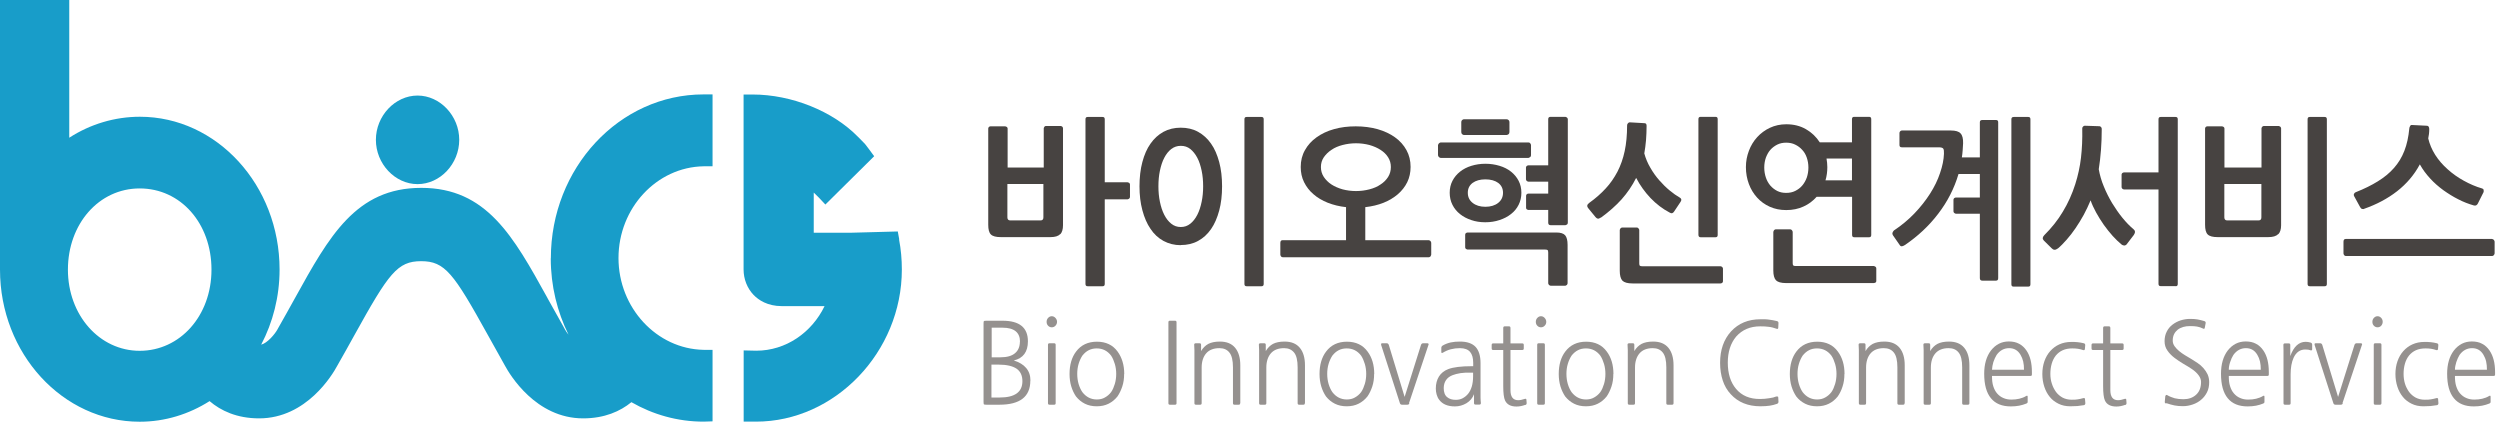 <svg width="199" height="35" viewBox="0 0 199 35" fill="none" xmlns="http://www.w3.org/2000/svg">
<g clip-path="url(#clip0_745_13958)">
<path d="M33.238 14.656C35.04 14.656 36.555 13.039 36.555 11.131C36.555 9.224 35.033 7.606 33.238 7.606C31.443 7.606 29.921 9.224 29.921 11.131C29.921 13.039 31.443 14.656 33.238 14.656Z" fill="#189DC9"/>
<path d="M43.841 20.569C43.841 22.759 44.358 24.826 45.255 26.642C45.133 26.489 45.025 26.337 44.961 26.207L44.918 26.123C44.444 25.284 44.006 24.506 43.604 23.773L43.561 23.689C40.861 18.806 38.73 14.954 33.532 14.954C28.335 14.954 26.203 18.806 23.489 23.712C23.073 24.46 22.628 25.269 22.139 26.123L22.103 26.192C21.881 26.604 21.285 27.306 20.79 27.435C21.716 25.665 22.254 23.628 22.254 21.454C22.254 14.748 17.265 9.293 11.134 9.293C9.139 9.293 7.186 9.88 5.513 10.963V0H0V21.462C0 28.137 4.989 33.569 11.12 33.569C13.144 33.569 15.047 32.967 16.683 31.929C17.574 32.692 18.859 33.302 20.625 33.302C24.401 33.302 26.475 29.808 26.841 29.121C27.344 28.244 27.803 27.413 28.227 26.649C30.941 21.752 31.63 20.79 33.525 20.79C35.42 20.79 36.109 21.752 38.823 26.649C39.246 27.42 39.706 28.244 40.194 29.106C40.574 29.808 42.642 33.302 46.418 33.302C48.119 33.302 49.376 32.738 50.259 32.013C51.967 32.997 53.927 33.562 56.002 33.562L56.719 33.539V27.847H56.009C52.276 27.779 49.232 24.506 49.232 20.538C49.232 16.571 52.269 13.298 56.009 13.237H56.719V7.515H56.002C49.297 7.515 43.848 13.367 43.848 20.561L43.841 20.569ZM11.12 14.999C14.379 14.999 16.834 17.776 16.834 21.462C16.834 25.146 14.322 27.924 11.12 27.924C7.918 27.924 5.406 25.085 5.406 21.462C5.406 17.838 7.861 14.999 11.12 14.999Z" fill="#189DC9"/>
<path d="M71.579 19.058L71.464 18.425L67.789 18.524H64.774V15.328C64.917 15.473 65.061 15.61 65.212 15.762L65.7 16.281L69.584 12.436L69.181 11.887C68.894 11.49 68.823 11.414 68.579 11.177L68.299 10.895C66.303 8.85 63.015 7.523 59.907 7.523H59.189V21.446C59.189 22.217 59.476 22.942 59.986 23.476C60.38 23.88 61.084 24.368 62.24 24.368H65.635C64.623 26.466 62.563 27.916 60.194 27.916L59.196 27.893V33.562H60.179C66.468 33.562 71.787 28.015 71.787 21.454C71.787 20.645 71.716 19.844 71.565 19.058H71.579Z" fill="#189DC9"/>
<path d="M84.387 18.633C84.241 18.798 83.986 18.875 83.602 18.875H79.677C79.284 18.875 79.02 18.808 78.874 18.662C78.728 18.517 78.664 18.264 78.664 17.886V10.222C78.664 10.222 78.682 10.135 78.719 10.105C78.755 10.076 78.792 10.057 78.837 10.057H80.015C80.015 10.057 80.097 10.076 80.143 10.105C80.179 10.135 80.207 10.183 80.207 10.222V13.336H83.082V10.212C83.082 10.212 83.1 10.125 83.137 10.086C83.173 10.047 83.209 10.028 83.255 10.028H84.442C84.442 10.028 84.525 10.047 84.561 10.086C84.597 10.125 84.615 10.164 84.615 10.212V17.934C84.615 18.245 84.543 18.487 84.406 18.643L84.387 18.633ZM83.063 14.646H80.188V17.304C80.188 17.469 80.27 17.546 80.426 17.546H82.817C82.982 17.546 83.054 17.469 83.054 17.304V14.646H83.063ZM89.882 15.81C89.882 15.81 89.8 15.868 89.754 15.868H87.938V22.601C87.938 22.727 87.884 22.785 87.765 22.785H86.578C86.46 22.785 86.404 22.727 86.404 22.601V9.494C86.404 9.368 86.46 9.31 86.578 9.31H87.765C87.884 9.31 87.938 9.368 87.938 9.494V14.51H89.754C89.754 14.51 89.846 14.529 89.882 14.558C89.919 14.588 89.946 14.636 89.946 14.675V15.664C89.946 15.723 89.928 15.771 89.882 15.81Z" fill="#474341"/>
<path d="M93.99 19.516C93.479 19.516 93.023 19.399 92.611 19.176C92.201 18.953 91.854 18.633 91.581 18.216C91.297 17.808 91.088 17.314 90.932 16.731C90.777 16.149 90.704 15.519 90.704 14.83C90.704 14.141 90.777 13.472 90.932 12.899C91.088 12.317 91.297 11.832 91.581 11.435C91.863 11.027 92.21 10.717 92.611 10.494C93.023 10.271 93.479 10.164 93.99 10.164C94.501 10.164 94.967 10.271 95.369 10.494C95.77 10.717 96.117 11.027 96.4 11.435C96.683 11.832 96.893 12.327 97.048 12.899C97.203 13.472 97.277 14.122 97.277 14.83C97.277 15.538 97.203 16.188 97.048 16.761C96.893 17.333 96.683 17.828 96.4 18.235C96.117 18.643 95.779 18.953 95.369 19.176C94.967 19.399 94.501 19.506 93.99 19.506V19.516ZM95.77 14.83C95.77 14.393 95.734 13.976 95.651 13.588C95.569 13.2 95.46 12.851 95.305 12.56C95.15 12.269 94.967 12.036 94.748 11.861C94.529 11.687 94.282 11.609 93.99 11.609C93.698 11.609 93.452 11.697 93.233 11.861C93.014 12.036 92.831 12.259 92.676 12.56C92.521 12.851 92.411 13.2 92.329 13.588C92.246 13.976 92.21 14.393 92.21 14.83C92.21 15.267 92.246 15.664 92.329 16.062C92.411 16.46 92.521 16.799 92.676 17.1C92.831 17.401 93.014 17.634 93.233 17.808C93.452 17.983 93.698 18.07 93.99 18.07C94.282 18.07 94.529 17.983 94.748 17.808C94.967 17.634 95.15 17.401 95.305 17.1C95.46 16.799 95.569 16.46 95.651 16.062C95.734 15.674 95.77 15.257 95.77 14.83ZM100.59 22.601C100.59 22.727 100.535 22.785 100.416 22.785H99.23C99.111 22.785 99.057 22.727 99.057 22.601V9.494C99.057 9.368 99.111 9.31 99.23 9.31H100.416C100.535 9.31 100.59 9.368 100.59 9.494V22.601Z" fill="#474341"/>
<path d="M113.881 20.408C113.881 20.408 113.789 20.476 113.744 20.476H102.105C102.051 20.476 102.005 20.457 101.968 20.408C101.932 20.36 101.914 20.311 101.914 20.262V19.341C101.914 19.186 101.978 19.118 102.096 19.118H107.144V16.489C106.615 16.431 106.14 16.314 105.693 16.14C105.255 15.965 104.871 15.742 104.552 15.46C104.232 15.189 103.986 14.869 103.803 14.5C103.621 14.131 103.538 13.734 103.538 13.287C103.538 12.793 103.648 12.346 103.876 11.949C104.095 11.551 104.405 11.211 104.798 10.93C105.191 10.649 105.656 10.425 106.185 10.28C106.724 10.125 107.3 10.057 107.92 10.057C108.541 10.057 109.125 10.134 109.654 10.28C110.193 10.435 110.65 10.649 111.042 10.93C111.434 11.211 111.736 11.551 111.955 11.949C112.174 12.346 112.283 12.793 112.283 13.287C112.283 13.734 112.192 14.141 112.018 14.5C111.836 14.869 111.59 15.179 111.27 15.46C110.95 15.732 110.567 15.965 110.129 16.14C109.691 16.314 109.207 16.431 108.677 16.489V19.118H113.726C113.726 19.118 113.817 19.137 113.863 19.186C113.908 19.234 113.926 19.283 113.926 19.341V20.262C113.926 20.262 113.908 20.36 113.863 20.408H113.881ZM107.938 11.405C107.564 11.405 107.208 11.454 106.87 11.541C106.532 11.629 106.232 11.755 105.985 11.929C105.73 12.094 105.529 12.298 105.374 12.521C105.218 12.754 105.145 13.006 105.145 13.297C105.145 13.588 105.218 13.84 105.374 14.083C105.529 14.316 105.73 14.519 105.985 14.684C106.241 14.849 106.532 14.975 106.87 15.072C107.208 15.16 107.564 15.208 107.938 15.208C108.312 15.208 108.668 15.16 109.006 15.072C109.344 14.985 109.645 14.859 109.891 14.684C110.148 14.519 110.348 14.316 110.494 14.083C110.64 13.85 110.713 13.588 110.713 13.297C110.713 13.006 110.64 12.754 110.494 12.521C110.348 12.288 110.148 12.094 109.891 11.929C109.636 11.764 109.344 11.638 109.006 11.541C108.668 11.454 108.312 11.405 107.938 11.405Z" fill="#474341"/>
<path d="M121.795 12.502C121.795 12.502 121.704 12.57 121.658 12.57H114.675C114.675 12.57 114.584 12.55 114.538 12.502C114.492 12.453 114.465 12.405 114.465 12.346V11.551C114.465 11.551 114.492 11.454 114.547 11.405C114.602 11.357 114.648 11.338 114.693 11.338H121.667C121.722 11.338 121.767 11.357 121.805 11.405C121.841 11.444 121.868 11.502 121.868 11.551V12.356C121.868 12.414 121.85 12.463 121.805 12.502H121.795ZM118.235 13.035C118.637 13.035 119.011 13.093 119.367 13.2C119.723 13.307 120.024 13.462 120.28 13.666C120.535 13.87 120.736 14.112 120.882 14.393C121.028 14.675 121.102 14.995 121.102 15.344C121.102 15.693 121.028 16.014 120.882 16.305C120.736 16.596 120.535 16.838 120.271 17.042C120.015 17.246 119.714 17.401 119.358 17.517C119.011 17.634 118.637 17.692 118.226 17.692C117.815 17.692 117.45 17.634 117.112 17.517C116.765 17.401 116.473 17.246 116.218 17.042C115.962 16.838 115.761 16.596 115.616 16.305C115.469 16.014 115.396 15.693 115.396 15.344C115.396 14.995 115.469 14.675 115.616 14.393C115.761 14.112 115.962 13.87 116.218 13.666C116.473 13.462 116.774 13.307 117.121 13.2C117.468 13.093 117.842 13.035 118.244 13.035H118.235ZM120.088 10.678C120.088 10.678 119.987 10.746 119.924 10.746H116.519C116.519 10.746 116.437 10.726 116.391 10.688C116.346 10.649 116.318 10.591 116.318 10.513V9.708C116.318 9.64 116.346 9.591 116.391 9.553C116.437 9.514 116.482 9.494 116.519 9.494H119.924C119.987 9.494 120.043 9.514 120.088 9.562C120.134 9.611 120.152 9.659 120.152 9.717V10.503C120.152 10.571 120.134 10.629 120.088 10.678ZM124.725 22.678C124.725 22.678 124.634 22.746 124.588 22.746H123.456C123.393 22.746 123.346 22.727 123.301 22.678C123.256 22.63 123.238 22.591 123.238 22.543V20.098C123.238 19.991 123.219 19.923 123.182 19.904C123.146 19.875 123.082 19.865 122.99 19.865H116.82C116.82 19.865 116.729 19.846 116.693 19.816C116.656 19.787 116.628 19.739 116.628 19.7V18.691C116.628 18.633 116.646 18.584 116.693 18.555C116.729 18.526 116.774 18.507 116.82 18.507H123.885C124.223 18.507 124.461 18.584 124.588 18.73C124.716 18.885 124.78 19.137 124.78 19.496V22.552C124.78 22.552 124.761 22.649 124.716 22.688L124.725 22.678ZM118.235 14.277C117.815 14.277 117.477 14.374 117.222 14.558C116.966 14.752 116.838 15.005 116.838 15.344C116.838 15.684 116.966 15.946 117.222 16.149C117.477 16.353 117.815 16.46 118.235 16.46C118.655 16.46 119.002 16.353 119.257 16.149C119.513 15.946 119.64 15.674 119.64 15.344C119.64 15.014 119.513 14.752 119.257 14.558C119.002 14.374 118.664 14.277 118.235 14.277ZM124.734 17.866C124.734 17.866 124.652 17.925 124.606 17.925H123.429C123.301 17.925 123.238 17.857 123.238 17.721V16.712H121.649C121.649 16.712 121.567 16.693 121.53 16.663C121.494 16.634 121.476 16.586 121.476 16.547V15.577C121.476 15.577 121.494 15.49 121.53 15.461C121.567 15.431 121.603 15.412 121.649 15.412H123.238V14.461H121.658C121.658 14.461 121.567 14.442 121.53 14.403C121.494 14.364 121.467 14.326 121.467 14.277V13.326C121.467 13.326 121.485 13.239 121.53 13.21C121.567 13.181 121.613 13.161 121.658 13.161H123.238V9.485C123.238 9.359 123.301 9.3 123.429 9.3H124.606C124.606 9.3 124.689 9.32 124.734 9.359C124.77 9.397 124.798 9.436 124.798 9.485V17.721C124.798 17.789 124.78 17.837 124.734 17.876V17.866Z" fill="#474341"/>
<path d="M127.435 17.314C127.317 17.391 127.234 17.42 127.171 17.401C127.107 17.381 127.052 17.343 126.997 17.275L126.45 16.605C126.358 16.499 126.331 16.411 126.349 16.343C126.367 16.276 126.423 16.208 126.504 16.149C127.007 15.79 127.435 15.412 127.81 15.005C128.184 14.607 128.494 14.151 128.75 13.666C129.005 13.171 129.197 12.628 129.325 12.026C129.453 11.425 129.517 10.746 129.517 9.989C129.517 9.921 129.535 9.863 129.581 9.815C129.626 9.766 129.672 9.737 129.717 9.737L130.895 9.805C131.014 9.805 131.069 9.873 131.069 10.018C131.069 10.416 131.05 10.794 131.023 11.163C130.996 11.532 130.941 11.871 130.886 12.211C130.996 12.608 131.151 12.987 131.37 13.355C131.58 13.724 131.817 14.054 132.082 14.355C132.346 14.655 132.621 14.927 132.903 15.16C133.186 15.393 133.46 15.587 133.716 15.732C133.853 15.81 133.871 15.926 133.77 16.072L133.259 16.838C133.168 16.984 133.049 17.013 132.912 16.925C132.355 16.634 131.844 16.246 131.379 15.761C130.922 15.276 130.539 14.743 130.238 14.161C129.928 14.781 129.535 15.354 129.079 15.868C128.613 16.382 128.065 16.867 127.435 17.323V17.314ZM137.084 22.523C137.084 22.523 137.002 22.562 136.956 22.562H129.955C129.553 22.562 129.289 22.484 129.142 22.339C129.005 22.183 128.933 21.931 128.933 21.553V18.313C128.933 18.313 128.951 18.216 128.996 18.177C129.033 18.138 129.079 18.109 129.124 18.109H130.284C130.338 18.109 130.384 18.128 130.42 18.177C130.457 18.216 130.485 18.264 130.485 18.313V20.971C130.485 21.068 130.503 21.126 130.539 21.155C130.575 21.184 130.64 21.194 130.74 21.194H136.956C136.956 21.194 137.048 21.213 137.084 21.252C137.12 21.291 137.148 21.33 137.148 21.378V22.387C137.148 22.445 137.129 22.484 137.084 22.513V22.523ZM136.728 18.701C136.728 18.827 136.674 18.885 136.555 18.885H135.368C135.25 18.885 135.194 18.817 135.194 18.681V9.485C135.194 9.359 135.25 9.3 135.368 9.3H136.555C136.674 9.3 136.728 9.359 136.728 9.485V18.701Z" fill="#474341"/>
<path d="M148.787 18.885H147.6C147.482 18.885 147.426 18.827 147.426 18.701V15.664H144.606C144.314 15.994 143.967 16.256 143.556 16.44C143.155 16.625 142.699 16.722 142.187 16.722C141.703 16.722 141.275 16.634 140.881 16.46C140.489 16.285 140.151 16.043 139.869 15.732C139.586 15.422 139.367 15.063 139.211 14.646C139.056 14.229 138.974 13.782 138.974 13.307C138.974 12.832 139.056 12.424 139.211 12.007C139.367 11.59 139.586 11.231 139.869 10.92C140.151 10.61 140.489 10.358 140.881 10.174C141.275 9.989 141.712 9.892 142.187 9.892C142.771 9.892 143.292 10.018 143.748 10.28C144.204 10.542 144.569 10.891 144.853 11.328H147.417V9.485C147.417 9.359 147.473 9.3 147.591 9.3H148.778C148.897 9.3 148.951 9.359 148.951 9.485V18.701C148.951 18.827 148.897 18.885 148.778 18.885H148.787ZM143.949 13.336C143.949 13.055 143.903 12.793 143.821 12.55C143.739 12.308 143.62 12.104 143.456 11.929C143.301 11.755 143.118 11.619 142.899 11.512C142.689 11.405 142.443 11.357 142.178 11.357C141.913 11.357 141.685 11.405 141.466 11.512C141.256 11.619 141.073 11.755 140.919 11.929C140.763 12.104 140.654 12.317 140.563 12.55C140.48 12.793 140.435 13.055 140.435 13.336C140.435 13.617 140.48 13.889 140.563 14.132C140.644 14.374 140.763 14.587 140.919 14.772C141.073 14.946 141.256 15.092 141.466 15.199C141.676 15.305 141.913 15.354 142.178 15.354C142.443 15.354 142.689 15.305 142.899 15.199C143.109 15.092 143.301 14.956 143.456 14.772C143.611 14.587 143.73 14.384 143.821 14.132C143.903 13.889 143.949 13.617 143.949 13.336ZM149.289 22.494C149.289 22.494 149.197 22.533 149.152 22.533H142.178C141.776 22.533 141.512 22.455 141.366 22.31C141.228 22.154 141.156 21.902 141.156 21.534V18.468C141.156 18.468 141.174 18.371 141.219 18.322C141.256 18.274 141.302 18.255 141.347 18.255H142.497C142.552 18.255 142.598 18.274 142.634 18.322C142.671 18.361 142.699 18.419 142.699 18.468V20.951C142.699 21.049 142.717 21.107 142.753 21.136C142.789 21.165 142.854 21.175 142.936 21.175H149.152C149.152 21.175 149.244 21.194 149.289 21.233C149.334 21.272 149.353 21.31 149.353 21.359V22.368C149.353 22.426 149.334 22.465 149.289 22.494ZM145.455 13.307C145.455 13.666 145.409 14.015 145.309 14.355H147.417V12.618H145.391C145.409 12.735 145.428 12.841 145.437 12.958C145.446 13.074 145.455 13.181 145.455 13.297V13.307Z" fill="#474341"/>
<path d="M151.608 19.516C151.535 19.564 151.462 19.593 151.398 19.603C151.325 19.613 151.27 19.584 151.225 19.516L150.686 18.74C150.631 18.652 150.622 18.575 150.65 18.507C150.677 18.439 150.722 18.381 150.759 18.342C151.362 17.944 151.909 17.488 152.393 16.984C152.876 16.479 153.288 15.955 153.635 15.412C153.981 14.869 154.246 14.326 154.428 13.773C154.62 13.22 154.721 12.715 154.739 12.24C154.739 12.046 154.739 11.91 154.684 11.832C154.638 11.764 154.52 11.726 154.337 11.726H151.389C151.261 11.726 151.197 11.668 151.197 11.541V10.571C151.197 10.571 151.216 10.484 151.261 10.445C151.297 10.406 151.344 10.387 151.389 10.387H155.278C155.661 10.387 155.926 10.464 156.062 10.62C156.208 10.775 156.272 11.037 156.263 11.405C156.254 11.6 156.245 11.784 156.227 11.978C156.217 12.172 156.19 12.356 156.163 12.531H157.596V9.737C157.596 9.611 157.66 9.553 157.788 9.553H158.883C159.002 9.553 159.056 9.611 159.056 9.737V22.135C159.056 22.271 159.002 22.339 158.883 22.339H157.788C157.66 22.339 157.596 22.271 157.596 22.135V17.013H155.688C155.688 17.013 155.597 16.993 155.56 16.955C155.524 16.916 155.496 16.877 155.496 16.828V15.887C155.496 15.887 155.515 15.8 155.56 15.771C155.597 15.742 155.643 15.723 155.688 15.723H157.596V13.85H155.898C155.56 14.995 155.021 16.052 154.282 17.013C153.543 17.983 152.649 18.817 151.599 19.525L151.608 19.516ZM161.439 22.814H160.28C160.161 22.814 160.106 22.756 160.106 22.63V9.494C160.106 9.368 160.17 9.31 160.298 9.31H161.448C161.566 9.31 161.622 9.368 161.622 9.494V22.63C161.622 22.756 161.566 22.814 161.448 22.814H161.439Z" fill="#474341"/>
<path d="M163.784 19.778C163.62 19.923 163.455 19.913 163.318 19.768L162.689 19.147C162.561 19.011 162.579 18.875 162.725 18.72C163.3 18.148 163.802 17.527 164.204 16.848C164.615 16.169 164.943 15.441 165.19 14.665C165.409 13.976 165.564 13.268 165.646 12.56C165.729 11.852 165.765 11.066 165.747 10.222C165.747 10.164 165.765 10.115 165.81 10.076C165.847 10.038 165.893 10.008 165.938 10.008L167.125 10.047C167.125 10.047 167.207 10.067 167.244 10.115C167.281 10.154 167.299 10.203 167.299 10.261C167.299 11.425 167.216 12.492 167.061 13.472C167.143 13.928 167.271 14.384 167.463 14.84C167.646 15.296 167.873 15.742 168.12 16.159C168.376 16.576 168.649 16.974 168.941 17.333C169.234 17.692 169.525 17.993 169.827 18.245C169.973 18.361 169.982 18.507 169.854 18.701L169.297 19.428C169.252 19.496 169.188 19.535 169.115 19.545C169.042 19.545 168.96 19.525 168.869 19.457C168.649 19.273 168.412 19.05 168.166 18.778C167.919 18.507 167.691 18.206 167.463 17.896C167.244 17.575 167.033 17.255 166.851 16.916C166.668 16.576 166.513 16.256 166.413 15.946C166.249 16.343 166.066 16.722 165.866 17.1C165.665 17.469 165.445 17.818 165.217 18.158C164.989 18.497 164.751 18.798 164.505 19.079C164.259 19.36 164.021 19.603 163.775 19.807L163.784 19.778ZM173.177 22.775H171.99C171.872 22.775 171.817 22.717 171.817 22.591V15.082H169.07C169.07 15.082 168.978 15.063 168.941 15.024C168.905 14.985 168.878 14.947 168.878 14.898V13.889C168.878 13.889 168.896 13.802 168.941 13.773C168.978 13.743 169.024 13.724 169.07 13.724H171.817V9.494C171.817 9.368 171.872 9.31 171.99 9.31H173.177C173.296 9.31 173.35 9.368 173.35 9.494V22.601C173.35 22.727 173.296 22.785 173.177 22.785V22.775Z" fill="#474341"/>
<path d="M181.338 18.633C181.192 18.798 180.928 18.875 180.545 18.875H176.537C176.145 18.875 175.88 18.808 175.733 18.662C175.588 18.517 175.524 18.264 175.524 17.886V10.222C175.524 10.222 175.542 10.135 175.579 10.105C175.615 10.076 175.652 10.057 175.697 10.057H176.875C176.875 10.057 176.966 10.076 177.003 10.105C177.039 10.135 177.066 10.183 177.066 10.222V13.336H180.015V10.212C180.015 10.212 180.033 10.125 180.079 10.086C180.115 10.047 180.161 10.028 180.207 10.028H181.384C181.384 10.028 181.466 10.047 181.512 10.086C181.548 10.125 181.576 10.164 181.576 10.212V17.934C181.576 18.245 181.503 18.487 181.356 18.643L181.338 18.633ZM180.006 14.646H177.057V17.304C177.057 17.469 177.139 17.546 177.294 17.546H179.768C179.933 17.546 180.006 17.469 180.006 17.304V14.646ZM185.218 22.601C185.218 22.727 185.163 22.785 185.044 22.785H183.857C183.739 22.785 183.684 22.727 183.684 22.601V9.494C183.684 9.368 183.739 9.31 183.857 9.31H185.044C185.163 9.31 185.218 9.368 185.218 9.494V22.601Z" fill="#474341"/>
<path d="M198.508 19.089C198.508 19.089 198.572 19.186 198.572 19.244V20.166C198.572 20.166 198.554 20.263 198.508 20.311C198.462 20.36 198.417 20.379 198.371 20.379H186.733C186.678 20.379 186.632 20.36 186.596 20.311C186.559 20.263 186.541 20.214 186.541 20.166V19.244C186.541 19.089 186.605 19.021 186.724 19.021H198.362C198.362 19.021 198.453 19.04 198.498 19.089H198.508ZM188.184 16.634C188.184 16.634 188.093 16.654 188.029 16.634C187.974 16.625 187.919 16.576 187.873 16.499L187.39 15.616C187.353 15.538 187.353 15.47 187.39 15.412C187.418 15.354 187.472 15.315 187.526 15.296C188.193 15.034 188.777 14.743 189.279 14.432C189.781 14.122 190.21 13.773 190.557 13.375C190.913 12.977 191.187 12.521 191.388 12.007C191.589 11.493 191.717 10.901 191.78 10.232C191.78 10.164 191.808 10.096 191.845 10.038C191.872 9.97 191.926 9.941 192 9.95L193.159 10.008C193.314 10.008 193.378 10.125 193.368 10.319C193.368 10.561 193.332 10.794 193.287 11.017C193.396 11.473 193.579 11.91 193.843 12.327C194.108 12.744 194.436 13.123 194.83 13.472C195.213 13.821 195.642 14.122 196.116 14.384C196.591 14.646 197.075 14.859 197.586 15.005C197.65 15.024 197.687 15.063 197.696 15.121C197.705 15.179 197.705 15.238 197.696 15.286L197.239 16.198C197.166 16.343 197.056 16.392 196.919 16.353C196.509 16.237 196.098 16.081 195.687 15.868C195.276 15.664 194.875 15.412 194.492 15.14C194.108 14.859 193.752 14.549 193.433 14.199C193.113 13.85 192.839 13.482 192.62 13.084C192.173 13.918 191.57 14.626 190.813 15.218C190.056 15.81 189.17 16.276 188.175 16.625L188.184 16.634Z" fill="#474341"/>
<path d="M82.014 30.303C82.014 31.574 81.192 32.215 79.558 32.215H78.527C78.408 32.215 78.335 32.205 78.317 32.186C78.299 32.166 78.29 32.089 78.29 31.962V25.783C78.29 25.657 78.299 25.579 78.317 25.56C78.335 25.54 78.408 25.53 78.527 25.53H79.805C81.147 25.53 81.822 26.074 81.822 27.17C81.822 28.004 81.448 28.518 80.699 28.693C81.128 28.829 81.457 29.023 81.685 29.295C81.913 29.566 82.023 29.896 82.023 30.303H82.014ZM81.384 30.342C81.384 29.896 81.229 29.566 80.928 29.353C80.617 29.139 80.133 29.023 79.476 29.023H78.919V31.642H79.577C80.781 31.642 81.384 31.206 81.384 30.342ZM81.192 27.199C81.192 26.462 80.727 26.084 79.805 26.084H78.938V28.441H79.641C80.152 28.441 80.544 28.334 80.8 28.111C81.055 27.898 81.183 27.587 81.183 27.189L81.192 27.199Z" fill="#95918F"/>
<path d="M83.31 25.618C83.31 25.501 83.346 25.395 83.428 25.307C83.511 25.22 83.602 25.171 83.72 25.171C83.839 25.171 83.93 25.22 84.013 25.307C84.095 25.395 84.141 25.501 84.141 25.618C84.141 25.734 84.095 25.841 84.013 25.928C83.93 26.015 83.83 26.054 83.72 26.054C83.611 26.054 83.511 26.015 83.428 25.928C83.346 25.841 83.31 25.744 83.31 25.618ZM83.912 32.215H83.538C83.456 32.215 83.419 32.176 83.419 32.088V27.451C83.419 27.364 83.456 27.325 83.538 27.325H83.912C83.995 27.325 84.031 27.364 84.031 27.451V32.088C84.031 32.176 83.995 32.215 83.912 32.215Z" fill="#95918F"/>
<path d="M89.481 29.77C89.481 30.129 89.435 30.459 89.335 30.76C89.234 31.06 89.106 31.332 88.952 31.555C88.751 31.807 88.513 32.001 88.24 32.137C87.965 32.273 87.655 32.341 87.299 32.341C86.943 32.341 86.633 32.273 86.359 32.137C86.085 32.001 85.848 31.807 85.647 31.555C85.492 31.322 85.364 31.06 85.273 30.76C85.181 30.459 85.136 30.129 85.136 29.77C85.136 29.043 85.309 28.441 85.656 27.985C86.048 27.461 86.605 27.199 87.317 27.199C87.673 27.199 87.993 27.267 88.258 27.393C88.531 27.519 88.769 27.723 88.961 27.985C89.308 28.46 89.49 29.062 89.49 29.77H89.481ZM88.851 29.77C88.851 29.489 88.814 29.217 88.741 28.975C88.668 28.732 88.577 28.509 88.449 28.315C88.157 27.927 87.774 27.733 87.299 27.733C87.062 27.733 86.852 27.781 86.66 27.878C86.469 27.975 86.304 28.121 86.158 28.305C86.03 28.499 85.93 28.722 85.857 28.965C85.784 29.207 85.748 29.479 85.748 29.76C85.748 30.042 85.784 30.313 85.857 30.566C85.93 30.808 86.03 31.031 86.158 31.216C86.46 31.604 86.843 31.798 87.308 31.798C87.546 31.798 87.765 31.749 87.947 31.642C88.139 31.536 88.303 31.4 88.449 31.206C88.577 31.021 88.668 30.798 88.741 30.556C88.814 30.313 88.851 30.042 88.851 29.751V29.77Z" fill="#95918F"/>
<path d="M93.534 32.215H93.123C93.041 32.215 93.005 32.176 93.005 32.089V25.657C93.005 25.569 93.041 25.53 93.123 25.53H93.534C93.616 25.53 93.652 25.569 93.652 25.657V32.089C93.652 32.176 93.616 32.215 93.534 32.215Z" fill="#95918F"/>
<path d="M98.719 32.089C98.719 32.176 98.682 32.215 98.6 32.215H98.263C98.18 32.215 98.144 32.176 98.144 32.089V29.246C98.144 28.693 98.052 28.295 97.86 28.062C97.678 27.83 97.414 27.713 97.067 27.713C96.61 27.713 96.254 27.849 96.017 28.121C95.779 28.392 95.652 28.771 95.652 29.256V32.089C95.652 32.176 95.615 32.215 95.533 32.215H95.195C95.113 32.215 95.076 32.176 95.076 32.089V28.47C95.076 28.208 95.076 28.004 95.076 27.869C95.076 27.723 95.067 27.587 95.058 27.451C95.058 27.413 95.058 27.374 95.085 27.354C95.113 27.335 95.141 27.325 95.177 27.325H95.488C95.569 27.325 95.606 27.364 95.606 27.451V27.946C95.761 27.684 95.953 27.5 96.181 27.374C96.409 27.257 96.711 27.189 97.103 27.189C97.642 27.189 98.043 27.354 98.317 27.684C98.591 28.014 98.728 28.48 98.728 29.081V32.069L98.719 32.089Z" fill="#95918F"/>
<path d="M103.867 32.089C103.867 32.176 103.83 32.215 103.749 32.215H103.411C103.328 32.215 103.292 32.176 103.292 32.089V29.246C103.292 28.693 103.2 28.295 103.008 28.062C102.817 27.83 102.562 27.713 102.215 27.713C101.758 27.713 101.402 27.849 101.165 28.121C100.928 28.392 100.8 28.771 100.8 29.256V32.089C100.8 32.176 100.764 32.215 100.681 32.215H100.343C100.261 32.215 100.225 32.176 100.225 32.089V28.47C100.225 28.208 100.225 28.004 100.225 27.869C100.225 27.723 100.216 27.587 100.207 27.451C100.207 27.413 100.207 27.374 100.234 27.354C100.261 27.335 100.289 27.325 100.325 27.325H100.636C100.717 27.325 100.755 27.364 100.755 27.451V27.946C100.91 27.684 101.101 27.5 101.329 27.374C101.557 27.257 101.859 27.189 102.251 27.189C102.79 27.189 103.191 27.354 103.465 27.684C103.739 28.014 103.876 28.48 103.876 29.081V32.069L103.867 32.089Z" fill="#95918F"/>
<path d="M109.38 29.77C109.38 30.129 109.334 30.459 109.235 30.76C109.134 31.06 109.006 31.332 108.85 31.555C108.65 31.807 108.413 32.001 108.138 32.137C107.865 32.273 107.554 32.341 107.199 32.341C106.843 32.341 106.532 32.273 106.259 32.137C105.984 32.001 105.747 31.807 105.547 31.555C105.391 31.322 105.263 31.06 105.173 30.76C105.081 30.459 105.035 30.129 105.035 29.77C105.035 29.043 105.209 28.441 105.556 27.985C105.948 27.461 106.505 27.199 107.217 27.199C107.573 27.199 107.892 27.267 108.157 27.393C108.431 27.519 108.668 27.723 108.86 27.985C109.216 28.46 109.389 29.062 109.389 29.77H109.38ZM108.751 29.77C108.751 29.489 108.714 29.217 108.641 28.975C108.568 28.732 108.476 28.509 108.349 28.315C108.057 27.927 107.673 27.733 107.199 27.733C106.962 27.733 106.742 27.781 106.559 27.878C106.368 27.975 106.203 28.121 106.058 28.305C105.93 28.499 105.829 28.722 105.756 28.965C105.683 29.207 105.646 29.479 105.646 29.76C105.646 30.042 105.683 30.313 105.756 30.566C105.829 30.808 105.93 31.031 106.058 31.216C106.358 31.604 106.742 31.798 107.208 31.798C107.445 31.798 107.664 31.749 107.847 31.642C108.039 31.536 108.203 31.4 108.349 31.206C108.476 31.021 108.568 30.798 108.641 30.556C108.714 30.313 108.751 30.042 108.751 29.751V29.77Z" fill="#95918F"/>
<path d="M112.191 32.098C112.164 32.176 112.11 32.215 112.018 32.215H111.598C111.516 32.215 111.461 32.176 111.434 32.098L109.937 27.451C109.937 27.451 109.937 27.393 109.937 27.364C109.955 27.335 109.983 27.325 110.01 27.325H110.393C110.457 27.325 110.512 27.364 110.548 27.451L111.808 31.594L113.113 27.451C113.113 27.451 113.141 27.383 113.168 27.364C113.196 27.345 113.232 27.325 113.259 27.325H113.633C113.633 27.325 113.698 27.335 113.707 27.364C113.725 27.393 113.725 27.422 113.707 27.451L112.155 32.098H112.191Z" fill="#95918F"/>
<path d="M114.848 28.082C114.848 28.082 114.793 28.101 114.766 28.092C114.738 28.092 114.729 28.062 114.729 28.034V27.694C114.729 27.607 114.766 27.548 114.848 27.5C115.048 27.384 115.259 27.306 115.478 27.257C115.706 27.209 115.943 27.189 116.217 27.189C116.783 27.189 117.193 27.335 117.459 27.616C117.723 27.907 117.851 28.334 117.851 28.916V31.186C117.851 31.371 117.851 31.526 117.851 31.671C117.851 31.817 117.869 31.953 117.878 32.079C117.878 32.166 117.842 32.205 117.76 32.205H117.45C117.367 32.205 117.331 32.166 117.331 32.079V31.38C117.212 31.691 117.011 31.924 116.728 32.098C116.445 32.263 116.144 32.35 115.816 32.35C115.24 32.35 114.82 32.176 114.556 31.817C114.464 31.701 114.401 31.555 114.355 31.4C114.309 31.245 114.291 31.08 114.291 30.924C114.291 30.556 114.373 30.245 114.537 29.974C114.701 29.712 114.949 29.508 115.277 29.382C115.688 29.227 116.308 29.149 117.157 29.149H117.267V28.878C117.267 28.499 117.184 28.208 117.02 28.014C116.856 27.82 116.591 27.713 116.208 27.713C115.952 27.713 115.715 27.742 115.487 27.801C115.258 27.859 115.048 27.956 114.839 28.082H114.848ZM117.267 29.663H117.103C116.783 29.654 116.5 29.663 116.254 29.702C116.007 29.741 115.797 29.799 115.642 29.857C115.404 29.945 115.222 30.08 115.104 30.255C114.985 30.43 114.921 30.643 114.921 30.895C114.921 31.05 114.939 31.186 114.985 31.312C115.03 31.439 115.104 31.545 115.195 31.613C115.368 31.759 115.587 31.827 115.879 31.827C116.08 31.827 116.263 31.788 116.427 31.701C116.591 31.613 116.738 31.497 116.865 31.342C116.993 31.186 117.084 30.992 117.157 30.759C117.222 30.527 117.258 30.265 117.258 29.964V29.654L117.267 29.663Z" fill="#95918F"/>
<path d="M121.42 32.224C121.183 32.312 120.946 32.36 120.717 32.36C120.261 32.36 119.96 32.205 119.805 31.885C119.705 31.671 119.658 31.283 119.658 30.74V27.859H118.856C118.773 27.859 118.737 27.82 118.737 27.733V27.461C118.737 27.374 118.773 27.335 118.856 27.335H119.658V26.113C119.658 26.025 119.695 25.977 119.768 25.977H120.124C120.197 25.977 120.234 26.025 120.234 26.113V27.335H121.174C121.256 27.335 121.293 27.374 121.293 27.461V27.733C121.293 27.82 121.256 27.859 121.174 27.859H120.234V31.051C120.234 31.584 120.435 31.856 120.845 31.856C121.001 31.856 121.183 31.817 121.384 31.749C121.411 31.739 121.438 31.739 121.466 31.749C121.494 31.759 121.503 31.788 121.503 31.827L121.521 32.059C121.53 32.147 121.503 32.205 121.42 32.244V32.224Z" fill="#95918F"/>
<path d="M122.251 25.618C122.251 25.501 122.287 25.395 122.37 25.307C122.451 25.22 122.543 25.171 122.661 25.171C122.78 25.171 122.872 25.22 122.954 25.307C123.036 25.395 123.082 25.501 123.082 25.618C123.082 25.734 123.045 25.841 122.954 25.928C122.872 26.015 122.771 26.054 122.661 26.054C122.552 26.054 122.451 26.015 122.37 25.928C122.287 25.841 122.251 25.744 122.251 25.618ZM122.853 32.215H122.479C122.397 32.215 122.361 32.176 122.361 32.088V27.451C122.361 27.364 122.397 27.325 122.479 27.325H122.853C122.935 27.325 122.972 27.364 122.972 27.451V32.088C122.972 32.176 122.935 32.215 122.853 32.215Z" fill="#95918F"/>
<path d="M128.421 29.77C128.421 30.129 128.376 30.459 128.275 30.76C128.175 31.06 128.047 31.332 127.892 31.555C127.691 31.807 127.454 32.001 127.18 32.137C126.906 32.273 126.596 32.341 126.24 32.341C125.884 32.341 125.573 32.273 125.299 32.137C125.026 32.001 124.788 31.807 124.587 31.555C124.432 31.322 124.305 31.06 124.213 30.76C124.122 30.459 124.076 30.129 124.076 29.77C124.076 29.043 124.249 28.441 124.596 27.985C124.989 27.461 125.546 27.199 126.258 27.199C126.614 27.199 126.934 27.267 127.198 27.393C127.472 27.519 127.709 27.723 127.901 27.985C128.257 28.46 128.43 29.062 128.43 29.77H128.421ZM127.791 29.77C127.791 29.489 127.755 29.217 127.682 28.975C127.609 28.732 127.518 28.509 127.39 28.315C127.098 27.927 126.714 27.733 126.24 27.733C126.002 27.733 125.783 27.781 125.601 27.878C125.409 27.975 125.245 28.121 125.098 28.305C124.971 28.499 124.87 28.722 124.798 28.965C124.724 29.207 124.688 29.479 124.688 29.76C124.688 30.042 124.724 30.313 124.798 30.566C124.87 30.808 124.971 31.031 125.098 31.216C125.4 31.604 125.783 31.798 126.249 31.798C126.486 31.798 126.705 31.749 126.887 31.642C127.079 31.536 127.243 31.4 127.39 31.206C127.518 31.021 127.609 30.798 127.682 30.556C127.755 30.313 127.791 30.042 127.791 29.751V29.77Z" fill="#95918F"/>
<path d="M133.214 32.089C133.214 32.176 133.177 32.215 133.095 32.215H132.758C132.675 32.215 132.639 32.176 132.639 32.089V29.246C132.639 28.693 132.547 28.295 132.356 28.062C132.173 27.83 131.909 27.713 131.562 27.713C131.105 27.713 130.749 27.849 130.512 28.121C130.275 28.392 130.147 28.771 130.147 29.256V32.089C130.147 32.176 130.111 32.215 130.028 32.215H129.69C129.609 32.215 129.572 32.176 129.572 32.089V28.47C129.572 28.208 129.572 28.004 129.572 27.869C129.572 27.723 129.563 27.587 129.553 27.451C129.553 27.413 129.553 27.374 129.581 27.354C129.609 27.335 129.636 27.325 129.672 27.325H129.974C130.055 27.325 130.092 27.364 130.092 27.451V27.946C130.247 27.684 130.439 27.5 130.667 27.374C130.895 27.257 131.197 27.189 131.589 27.189C132.128 27.189 132.529 27.354 132.803 27.684C133.077 28.014 133.214 28.48 133.214 29.081V32.069V32.089Z" fill="#95918F"/>
<path d="M141.412 31.564C141.412 31.564 141.475 31.555 141.503 31.564C141.53 31.564 141.548 31.593 141.548 31.632L141.566 31.982C141.566 32.059 141.53 32.117 141.448 32.147C141.257 32.214 141.065 32.263 140.873 32.292C140.672 32.321 140.426 32.34 140.124 32.34C139.139 32.34 138.353 32.02 137.769 31.38C137.477 31.07 137.267 30.701 137.13 30.284C136.994 29.867 136.92 29.401 136.92 28.877C136.92 27.849 137.213 27.015 137.797 26.374C138.39 25.734 139.166 25.414 140.124 25.414C140.261 25.414 140.38 25.414 140.498 25.414C140.608 25.414 140.718 25.433 140.818 25.443C140.919 25.453 141.028 25.472 141.129 25.491C141.229 25.511 141.338 25.53 141.448 25.559C141.53 25.579 141.576 25.637 141.566 25.734L141.548 26.093C141.539 26.18 141.494 26.2 141.421 26.171C141.201 26.093 140.991 26.035 140.791 26.015C140.59 25.986 140.371 25.977 140.115 25.977C139.312 25.977 138.682 26.248 138.198 26.791C137.76 27.315 137.532 28.004 137.532 28.867C137.532 29.304 137.587 29.692 137.696 30.041C137.806 30.391 137.97 30.691 138.189 30.953C138.646 31.497 139.285 31.768 140.106 31.759C140.343 31.759 140.581 31.739 140.818 31.7C141.055 31.671 141.248 31.623 141.402 31.555L141.412 31.564Z" fill="#95918F"/>
<path d="M146.815 29.77C146.815 30.129 146.77 30.459 146.669 30.76C146.578 31.06 146.441 31.332 146.286 31.555C146.085 31.807 145.848 32.001 145.574 32.137C145.3 32.273 144.99 32.341 144.634 32.341C144.278 32.341 143.967 32.273 143.693 32.137C143.42 32.001 143.173 31.807 142.981 31.555C142.826 31.322 142.699 31.06 142.607 30.76C142.516 30.459 142.47 30.129 142.47 29.77C142.47 29.043 142.644 28.441 142.99 27.985C143.384 27.461 143.94 27.199 144.652 27.199C145.008 27.199 145.328 27.267 145.592 27.393C145.866 27.519 146.103 27.723 146.295 27.985C146.651 28.46 146.824 29.062 146.824 29.77H146.815ZM146.185 29.77C146.185 29.489 146.149 29.217 146.076 28.975C146.003 28.732 145.912 28.509 145.784 28.315C145.492 27.927 145.108 27.733 144.634 27.733C144.396 27.733 144.177 27.781 143.995 27.878C143.803 27.975 143.639 28.121 143.492 28.305C143.365 28.499 143.265 28.722 143.192 28.965C143.118 29.207 143.082 29.479 143.082 29.76C143.082 30.042 143.118 30.313 143.192 30.566C143.265 30.808 143.365 31.031 143.492 31.216C143.794 31.604 144.177 31.798 144.643 31.798C144.88 31.798 145.09 31.749 145.281 31.642C145.473 31.536 145.637 31.4 145.784 31.206C145.912 31.021 146.003 30.798 146.076 30.556C146.149 30.313 146.185 30.042 146.185 29.751V29.77Z" fill="#95918F"/>
<path d="M151.607 32.089C151.607 32.176 151.571 32.215 151.489 32.215H151.151C151.069 32.215 151.032 32.176 151.032 32.089V29.246C151.032 28.693 150.94 28.295 150.749 28.062C150.566 27.83 150.302 27.713 149.955 27.713C149.498 27.713 149.142 27.849 148.905 28.121C148.668 28.392 148.54 28.771 148.54 29.256V32.089C148.54 32.176 148.504 32.215 148.421 32.215H148.084C148.002 32.215 147.965 32.176 147.965 32.089V28.47C147.965 28.208 147.965 28.004 147.965 27.869C147.965 27.723 147.956 27.587 147.947 27.451C147.947 27.413 147.947 27.374 147.975 27.354C148.002 27.335 148.029 27.325 148.065 27.325H148.376C148.458 27.325 148.495 27.364 148.495 27.451V27.946C148.649 27.684 148.842 27.5 149.07 27.374C149.298 27.257 149.599 27.189 149.992 27.189C150.53 27.189 150.931 27.354 151.206 27.684C151.479 28.014 151.616 28.48 151.616 29.081V32.069L151.607 32.089Z" fill="#95918F"/>
<path d="M156.764 32.089C156.764 32.176 156.728 32.215 156.646 32.215H156.308C156.225 32.215 156.189 32.176 156.189 32.089V29.246C156.189 28.693 156.098 28.295 155.907 28.062C155.724 27.83 155.459 27.713 155.112 27.713C154.656 27.713 154.3 27.849 154.062 28.121C153.825 28.392 153.697 28.771 153.697 29.256V32.089C153.697 32.176 153.661 32.215 153.578 32.215H153.241C153.159 32.215 153.122 32.176 153.122 32.089V28.47C153.122 28.208 153.122 28.004 153.122 27.869C153.122 27.723 153.113 27.587 153.104 27.451C153.104 27.413 153.104 27.374 153.131 27.354C153.159 27.335 153.186 27.325 153.222 27.325H153.524C153.606 27.325 153.643 27.364 153.643 27.451V27.946C153.798 27.684 153.99 27.5 154.218 27.374C154.445 27.257 154.747 27.189 155.139 27.189C155.678 27.189 156.08 27.354 156.353 27.684C156.628 28.014 156.764 28.48 156.764 29.081V32.069V32.089Z" fill="#95918F"/>
<path d="M158.563 29.945C158.563 30.245 158.591 30.517 158.663 30.74C158.737 30.973 158.837 31.167 158.974 31.322C159.111 31.477 159.275 31.603 159.467 31.681C159.659 31.768 159.868 31.807 160.096 31.807C160.325 31.807 160.535 31.788 160.736 31.739C160.936 31.691 161.119 31.623 161.292 31.516C161.365 31.477 161.402 31.497 161.402 31.584V31.991C161.402 32.05 161.375 32.089 161.311 32.118C161.119 32.195 160.927 32.253 160.727 32.292C160.526 32.331 160.297 32.35 160.06 32.35C159.366 32.35 158.837 32.137 158.481 31.701C158.125 31.274 157.942 30.624 157.942 29.75C157.942 28.984 158.125 28.363 158.481 27.898C158.855 27.422 159.33 27.18 159.896 27.18C160.215 27.18 160.489 27.238 160.718 27.364C160.945 27.48 161.146 27.665 161.311 27.907C161.603 28.334 161.74 28.907 161.74 29.624C161.74 29.702 161.74 29.76 161.74 29.809C161.74 29.848 161.731 29.877 161.712 29.896C161.694 29.915 161.667 29.925 161.621 29.925C161.576 29.925 161.52 29.925 161.439 29.925H158.563V29.945ZM161.11 29.43C161.11 29.188 161.092 28.965 161.046 28.771C161 28.577 160.927 28.402 160.836 28.247C160.626 27.888 160.325 27.713 159.923 27.713C159.522 27.713 159.184 27.898 158.929 28.256C158.828 28.421 158.746 28.606 158.672 28.819C158.609 29.033 158.573 29.236 158.563 29.43H161.11Z" fill="#95918F"/>
<path d="M165.856 32.254C165.683 32.283 165.519 32.302 165.363 32.321C165.208 32.331 165.016 32.341 164.797 32.341C164.441 32.341 164.131 32.273 163.857 32.137C163.583 32.001 163.346 31.827 163.163 31.594C162.971 31.361 162.826 31.089 162.725 30.779C162.624 30.468 162.57 30.129 162.57 29.77C162.57 29.411 162.624 29.062 162.734 28.751C162.844 28.441 162.999 28.169 163.2 27.946C163.401 27.723 163.638 27.539 163.921 27.413C164.203 27.286 164.514 27.218 164.87 27.218C165.053 27.218 165.226 27.218 165.381 27.238C165.537 27.257 165.701 27.277 165.875 27.325C165.956 27.345 165.993 27.403 165.983 27.5L165.956 27.791C165.947 27.859 165.902 27.888 165.829 27.869C165.683 27.82 165.537 27.781 165.4 27.762C165.262 27.742 165.117 27.733 164.953 27.733C164.66 27.733 164.414 27.781 164.194 27.878C163.976 27.975 163.793 28.121 163.647 28.295C163.501 28.48 163.392 28.693 163.318 28.945C163.245 29.198 163.209 29.469 163.209 29.76C163.209 30.032 163.245 30.294 163.327 30.536C163.401 30.779 163.519 31.002 163.656 31.196C163.802 31.39 163.976 31.536 164.185 31.652C164.395 31.759 164.633 31.817 164.897 31.817C165.098 31.817 165.262 31.817 165.39 31.788C165.519 31.768 165.665 31.739 165.829 31.691C165.911 31.671 165.956 31.691 165.965 31.759L165.993 32.089C165.993 32.176 165.956 32.234 165.875 32.254H165.856Z" fill="#95918F"/>
<path d="M169.17 32.224C168.932 32.312 168.695 32.36 168.467 32.36C168.011 32.36 167.7 32.205 167.554 31.885C167.454 31.671 167.408 31.283 167.408 30.74V27.859H166.605C166.523 27.859 166.486 27.82 166.486 27.733V27.461C166.486 27.374 166.523 27.335 166.605 27.335H167.408V26.113C167.408 26.025 167.445 25.977 167.517 25.977H167.873C167.947 25.977 167.983 26.025 167.983 26.113V27.335H168.923C169.006 27.335 169.042 27.374 169.042 27.461V27.733C169.042 27.82 169.006 27.859 168.923 27.859H167.983V31.051C167.983 31.584 168.184 31.856 168.594 31.856C168.75 31.856 168.932 31.817 169.133 31.749C169.161 31.739 169.188 31.739 169.216 31.749C169.243 31.759 169.252 31.788 169.252 31.827L169.27 32.059C169.279 32.147 169.252 32.205 169.17 32.244V32.224Z" fill="#95918F"/>
<path d="M172.428 32.127C172.337 32.098 172.3 32.04 172.319 31.962L172.356 31.545C172.356 31.545 172.383 31.468 172.41 31.448C172.438 31.429 172.465 31.429 172.501 31.448C172.702 31.565 172.903 31.642 173.104 31.701C173.305 31.749 173.533 31.778 173.798 31.778C174.208 31.778 174.546 31.662 174.811 31.419C175.076 31.177 175.204 30.837 175.204 30.401C175.204 30.226 175.139 30.051 175.012 29.877C174.884 29.702 174.711 29.537 174.483 29.382C174.281 29.246 174.062 29.11 173.807 28.965C173.56 28.819 173.323 28.664 173.095 28.489C172.866 28.315 172.675 28.121 172.529 27.907C172.374 27.694 172.3 27.442 172.3 27.16C172.3 26.879 172.356 26.617 172.474 26.394C172.584 26.171 172.739 25.986 172.931 25.841C173.122 25.695 173.341 25.579 173.578 25.502C173.825 25.424 174.071 25.385 174.327 25.385C174.546 25.385 174.747 25.395 174.911 25.424C175.085 25.453 175.267 25.502 175.468 25.56C175.551 25.589 175.587 25.647 175.569 25.725L175.504 26.074C175.486 26.181 175.441 26.2 175.359 26.151C175.204 26.074 175.048 26.025 174.893 25.996C174.738 25.967 174.555 25.957 174.318 25.957C174.126 25.957 173.953 25.977 173.789 26.025C173.625 26.074 173.478 26.142 173.35 26.239C173.232 26.336 173.131 26.452 173.058 26.598C172.985 26.743 172.949 26.918 172.949 27.112C172.949 27.267 172.994 27.413 173.095 27.558C173.195 27.694 173.314 27.83 173.46 27.946C173.606 28.063 173.761 28.179 173.925 28.276C174.089 28.373 174.245 28.47 174.382 28.548C174.564 28.664 174.747 28.78 174.929 28.897C175.103 29.013 175.258 29.149 175.395 29.304C175.532 29.46 175.641 29.624 175.724 29.799C175.806 29.983 175.851 30.187 175.851 30.42C175.851 30.721 175.797 30.992 175.678 31.225C175.56 31.458 175.404 31.662 175.213 31.817C175.021 31.982 174.801 32.108 174.546 32.195C174.29 32.283 174.035 32.331 173.761 32.331C173.515 32.331 173.287 32.312 173.095 32.273C172.903 32.234 172.684 32.176 172.438 32.089L172.428 32.127Z" fill="#95918F"/>
<path d="M177.412 29.945C177.412 30.245 177.439 30.517 177.513 30.74C177.586 30.973 177.686 31.167 177.824 31.322C177.96 31.477 178.124 31.603 178.316 31.681C178.508 31.768 178.718 31.807 178.946 31.807C179.174 31.807 179.384 31.788 179.585 31.739C179.786 31.691 179.969 31.623 180.142 31.516C180.215 31.477 180.251 31.497 180.251 31.584V31.991C180.251 32.05 180.224 32.089 180.16 32.118C179.969 32.195 179.777 32.253 179.576 32.292C179.375 32.331 179.147 32.35 178.91 32.35C178.216 32.35 177.686 32.137 177.33 31.701C176.974 31.274 176.792 30.624 176.792 29.75C176.792 28.984 176.974 28.363 177.33 27.898C177.705 27.422 178.18 27.18 178.754 27.18C179.074 27.18 179.347 27.238 179.576 27.364C179.804 27.48 180.005 27.665 180.169 27.907C180.461 28.334 180.598 28.907 180.598 29.624C180.598 29.702 180.598 29.76 180.598 29.809C180.598 29.848 180.589 29.877 180.571 29.896C180.552 29.915 180.525 29.925 180.48 29.925C180.433 29.925 180.379 29.925 180.297 29.925H177.421L177.412 29.945ZM179.959 29.43C179.959 29.188 179.941 28.965 179.895 28.771C179.85 28.577 179.777 28.402 179.685 28.247C179.475 27.888 179.174 27.713 178.772 27.713C178.371 27.713 178.033 27.898 177.777 28.256C177.677 28.421 177.586 28.606 177.522 28.819C177.449 29.033 177.412 29.236 177.412 29.43H179.959Z" fill="#95918F"/>
<path d="M183.912 27.878C183.811 27.839 183.675 27.82 183.502 27.82C183.081 27.82 182.771 28.043 182.57 28.48C182.415 28.819 182.333 29.265 182.333 29.799V32.089C182.333 32.176 182.297 32.215 182.214 32.215H181.886C181.804 32.215 181.767 32.176 181.767 32.089V28.421C181.767 28.208 181.767 28.024 181.767 27.898C181.767 27.762 181.767 27.616 181.758 27.461C181.758 27.374 181.795 27.335 181.876 27.335H182.187C182.27 27.335 182.306 27.374 182.306 27.461V28.344C182.579 27.587 182.991 27.209 183.529 27.209C183.657 27.209 183.793 27.228 183.921 27.267C183.958 27.277 183.985 27.296 184.013 27.325C184.04 27.354 184.049 27.393 184.049 27.442V27.82C184.049 27.82 184.031 27.878 184.003 27.888C183.976 27.898 183.949 27.898 183.921 27.888L183.912 27.878Z" fill="#95918F"/>
<path d="M186.495 32.098C186.468 32.176 186.413 32.215 186.322 32.215H185.902C185.82 32.215 185.765 32.176 185.737 32.098L184.241 27.451C184.241 27.451 184.241 27.393 184.241 27.364C184.259 27.335 184.286 27.325 184.314 27.325H184.697C184.761 27.325 184.816 27.364 184.852 27.451L186.112 31.594L187.418 27.451C187.418 27.451 187.445 27.383 187.472 27.364C187.499 27.345 187.536 27.325 187.564 27.325H187.938C187.938 27.325 188.001 27.335 188.011 27.364C188.029 27.393 188.029 27.422 188.011 27.451L186.459 32.098H186.495Z" fill="#95918F"/>
<path d="M188.842 25.618C188.842 25.501 188.878 25.395 188.96 25.307C189.042 25.22 189.133 25.171 189.252 25.171C189.371 25.171 189.462 25.22 189.545 25.307C189.626 25.395 189.663 25.501 189.663 25.618C189.663 25.734 189.617 25.841 189.545 25.928C189.462 26.015 189.362 26.054 189.252 26.054C189.142 26.054 189.042 26.015 188.96 25.928C188.878 25.841 188.842 25.744 188.842 25.618ZM189.444 32.215H189.07C188.987 32.215 188.951 32.176 188.951 32.088V27.451C188.951 27.364 188.987 27.325 189.07 27.325H189.444C189.526 27.325 189.563 27.364 189.563 27.451V32.088C189.563 32.176 189.526 32.215 189.444 32.215Z" fill="#95918F"/>
<path d="M193.963 32.254C193.789 32.283 193.625 32.302 193.47 32.321C193.314 32.331 193.123 32.341 192.904 32.341C192.548 32.341 192.237 32.273 191.963 32.137C191.69 32.001 191.452 31.827 191.269 31.594C191.078 31.361 190.931 31.089 190.832 30.779C190.731 30.468 190.676 30.129 190.676 29.77C190.676 29.411 190.731 29.062 190.841 28.751C190.95 28.441 191.105 28.169 191.306 27.946C191.507 27.723 191.744 27.539 192.028 27.413C192.31 27.286 192.621 27.218 192.977 27.218C193.159 27.218 193.333 27.218 193.488 27.238C193.643 27.257 193.808 27.277 193.981 27.325C194.063 27.345 194.099 27.403 194.09 27.5L194.063 27.791C194.054 27.859 194.008 27.888 193.935 27.869C193.789 27.82 193.643 27.781 193.515 27.762C193.378 27.742 193.232 27.733 193.068 27.733C192.776 27.733 192.529 27.781 192.31 27.878C192.091 27.975 191.909 28.121 191.762 28.295C191.616 28.48 191.507 28.693 191.434 28.945C191.361 29.198 191.325 29.469 191.325 29.76C191.325 30.032 191.361 30.294 191.434 30.536C191.507 30.779 191.625 31.002 191.762 31.196C191.909 31.39 192.082 31.536 192.292 31.652C192.502 31.759 192.74 31.817 193.004 31.817C193.204 31.817 193.369 31.817 193.497 31.788C193.625 31.768 193.771 31.739 193.935 31.691C194.017 31.671 194.063 31.691 194.072 31.759L194.099 32.089C194.099 32.176 194.063 32.234 193.981 32.254H193.963Z" fill="#95918F"/>
<path d="M195.413 29.945C195.413 30.245 195.441 30.517 195.514 30.74C195.587 30.973 195.687 31.167 195.824 31.322C195.961 31.477 196.125 31.603 196.317 31.681C196.509 31.768 196.718 31.807 196.947 31.807C197.175 31.807 197.385 31.788 197.586 31.739C197.786 31.691 197.969 31.623 198.142 31.516C198.216 31.477 198.252 31.497 198.252 31.584V31.991C198.252 32.05 198.225 32.089 198.161 32.118C197.969 32.195 197.777 32.253 197.576 32.292C197.376 32.331 197.148 32.35 196.91 32.35C196.217 32.35 195.687 32.137 195.331 31.701C194.975 31.274 194.792 30.624 194.792 29.75C194.792 28.984 194.975 28.363 195.331 27.898C195.706 27.422 196.18 27.18 196.755 27.18C197.074 27.18 197.349 27.238 197.576 27.364C197.805 27.48 198.006 27.665 198.17 27.907C198.462 28.334 198.608 28.907 198.608 29.624C198.608 29.702 198.608 29.76 198.608 29.809C198.608 29.848 198.599 29.877 198.581 29.896C198.563 29.915 198.536 29.925 198.489 29.925C198.444 29.925 198.389 29.925 198.307 29.925H195.431L195.413 29.945ZM197.96 29.43C197.96 29.188 197.942 28.965 197.896 28.771C197.851 28.577 197.777 28.402 197.686 28.247C197.477 27.888 197.175 27.713 196.774 27.713C196.371 27.713 196.034 27.898 195.778 28.256C195.678 28.421 195.596 28.606 195.523 28.819C195.459 29.033 195.413 29.236 195.413 29.43H197.96Z" fill="#95918F"/>
</g>
<defs>
<clipPath id="clip0_745_13958">
<rect width="198.608" height="34.21" fill="white"/>
</clipPath>
</defs>
</svg>
